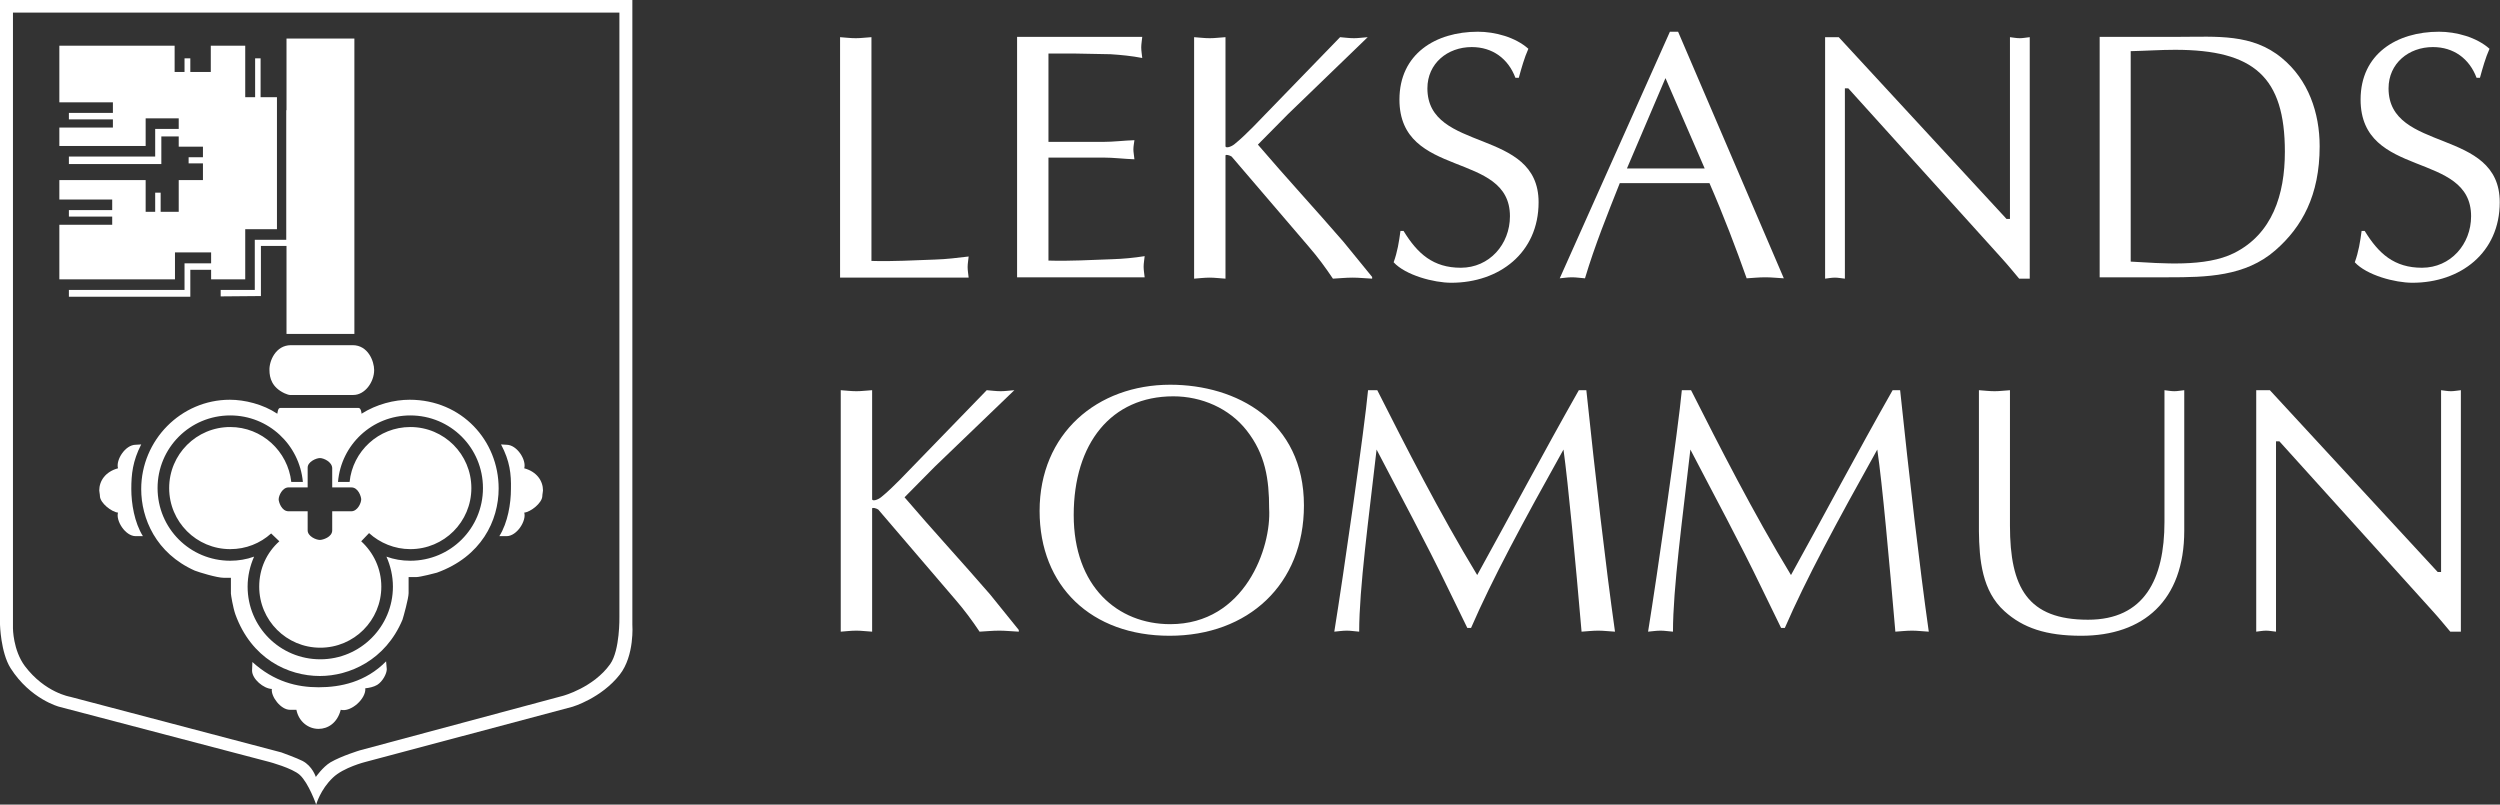 <?xml version="1.0" encoding="UTF-8"?> <svg xmlns="http://www.w3.org/2000/svg" width="174" height="56" viewBox="0 0 174 56" fill="none"><rect x="0" y="0" width="174" height="56" fill="#333333" stroke="none"/><path d="M70.599 27.157C70.267 27.181 69.935 27.228 69.65 27.228C69.317 27.228 68.985 27.181 68.677 27.157L62.623 33.401C62.291 33.733 61.769 34.255 61.318 34.611C61.08 34.801 60.724 34.896 60.7 34.754V27.157C60.297 27.181 59.964 27.228 59.608 27.228C59.228 27.228 58.872 27.181 58.516 27.157V43.964C58.849 43.941 59.228 43.893 59.608 43.893C59.941 43.893 60.297 43.941 60.7 43.964V35.395C60.7 35.3 60.985 35.371 61.128 35.466L66.493 41.733C67.11 42.445 67.656 43.181 68.178 43.964C68.629 43.941 69.08 43.893 69.555 43.893C69.982 43.893 70.409 43.941 70.908 43.964V43.846L68.914 41.377C66.944 39.098 64.902 36.89 62.956 34.611L65.044 32.498L70.599 27.157Z" fill="white"></path><path fill-rule="evenodd" clip-rule="evenodd" d="M88.332 35.395C88.499 38.101 86.647 43.442 81.448 43.442C77.792 43.442 74.73 40.831 74.73 35.846C74.73 30.86 77.341 27.584 81.662 27.584C83.632 27.584 85.555 28.415 86.766 29.958C88.071 31.62 88.332 33.353 88.332 35.395ZM81.401 44.249C86.884 44.249 90.754 40.665 90.754 35.181C90.754 29.294 86.053 26.777 81.448 26.777C76.368 26.777 72.356 30.172 72.356 35.561C72.356 40.807 75.964 44.249 81.401 44.249Z" fill="white"></path><path d="M109.887 27.157C107.395 31.549 105.139 35.822 102.813 40.024C100.178 35.679 97.828 31.05 95.858 27.157H95.217C94.979 29.745 93.507 40 92.867 43.964C93.151 43.941 93.436 43.893 93.745 43.893C94.006 43.893 94.291 43.941 94.599 43.964C94.599 40.95 95.264 36.083 95.81 31.288C97.472 34.492 99.205 37.673 100.771 40.926L102.125 43.703H102.386C103.858 40.309 105.97 36.392 108.819 31.288C109.151 33.709 109.65 39.027 110.077 43.964C110.457 43.941 110.837 43.893 111.24 43.893C111.62 43.893 111.953 43.941 112.404 43.964C111.739 39.264 111.05 33.234 110.409 27.157H109.887Z" fill="white"></path><path d="M131.727 27.157C129.234 31.549 126.979 35.822 124.653 40.024C122.018 35.679 119.668 31.05 117.697 27.157H117.056C116.819 29.745 115.347 40 114.706 43.964C114.991 43.941 115.276 43.893 115.585 43.893C115.846 43.893 116.131 43.941 116.439 43.964C116.439 40.95 117.104 36.083 117.65 31.288C119.312 34.492 121.044 37.673 122.611 40.926L123.964 43.703H124.225C125.697 40.309 127.81 36.392 130.659 31.288C131.015 33.709 131.49 39.027 131.917 43.964C132.297 43.941 132.676 43.893 133.08 43.893C133.46 43.893 133.792 43.941 134.243 43.964C133.579 39.264 132.89 33.234 132.249 27.157H131.727Z" fill="white"></path><path d="M139.917 27.157C139.513 27.181 139.181 27.228 138.825 27.228C138.445 27.228 138.089 27.181 137.733 27.157V36.985C137.757 38.955 137.947 41.139 139.513 42.54C140.795 43.703 142.409 44.249 144.855 44.249C149.175 44.249 152.024 41.804 152.024 36.938V27.157C151.786 27.181 151.549 27.228 151.335 27.228C151.098 27.228 150.86 27.181 150.647 27.157V36.32C150.647 40.309 149.246 43.133 145.329 43.133C141.128 43.133 139.893 40.902 139.893 36.582V27.157H139.917Z" fill="white"></path><path d="M171.276 27.157C171.039 27.181 170.801 27.228 170.588 27.228C170.35 27.228 170.113 27.181 169.899 27.157V39.81H169.662L157.982 27.157H157.033V43.964C157.246 43.941 157.484 43.893 157.721 43.893C157.935 43.893 158.172 43.941 158.41 43.964V30.718H158.647L169.258 42.469C169.78 43.038 170.255 43.632 170.54 43.964H171.276V27.157Z" fill="white"></path><path d="M60.653 2.587C60.249 2.611 59.917 2.659 59.561 2.659C59.181 2.659 58.825 2.611 58.469 2.587V19.323H67.418C67.395 19.086 67.347 18.825 67.347 18.587C67.347 18.35 67.395 18.113 67.418 17.852C66.635 17.946 65.875 18.041 65.092 18.065C63.62 18.113 62.148 18.208 60.653 18.16V2.587Z" fill="white"></path><path d="M72.95 3.727H74.849L77.294 3.774C78.03 3.822 78.766 3.893 79.501 4.036C79.478 3.798 79.43 3.537 79.43 3.3C79.43 3.062 79.478 2.825 79.501 2.564H70.789V19.3H79.668C79.644 19.062 79.596 18.801 79.596 18.564C79.596 18.326 79.644 18.089 79.668 17.828C78.908 17.947 78.172 18.018 77.412 18.041C75.941 18.089 74.469 18.184 72.973 18.136V10.967H76.772C77.507 10.967 78.22 11.062 78.956 11.086C78.932 10.825 78.884 10.588 78.884 10.398C78.884 10.184 78.932 9.947 78.956 9.757C78.22 9.78 77.507 9.875 76.772 9.875H72.973V3.727H72.95Z" fill="white"></path><path d="M95.193 2.587C94.861 2.611 94.528 2.659 94.243 2.659C93.887 2.659 93.579 2.611 93.27 2.587L87.217 8.831C86.884 9.163 86.362 9.685 85.911 10.041C85.674 10.231 85.317 10.326 85.294 10.184V2.587C84.89 2.611 84.558 2.659 84.202 2.659C83.822 2.659 83.466 2.611 83.11 2.587V19.395C83.442 19.371 83.822 19.323 84.202 19.323C84.534 19.323 84.89 19.371 85.294 19.395V10.825C85.294 10.73 85.579 10.801 85.721 10.896L91.086 17.163C91.703 17.875 92.249 18.611 92.772 19.395C93.222 19.371 93.674 19.323 94.148 19.323C94.576 19.323 95.003 19.371 95.501 19.395V19.276L93.507 16.831C91.537 14.552 89.496 12.344 87.549 10.065L89.638 7.952L95.193 2.587Z" fill="white"></path><path d="M97.472 16.071C97.377 16.807 97.258 17.543 96.997 18.255C97.828 19.157 99.798 19.68 101.009 19.68C104.356 19.68 107.086 17.591 107.086 14.077C107.086 8.855 99.347 10.659 99.347 6.148C99.347 4.415 100.748 3.276 102.433 3.276C103.881 3.276 104.973 4.083 105.472 5.413H105.709C105.899 4.724 106.089 4.036 106.374 3.395C105.472 2.588 104.048 2.208 102.861 2.208C99.917 2.208 97.401 3.751 97.401 6.932C97.401 12.487 105.092 10.469 105.092 15.05C105.092 16.997 103.668 18.635 101.674 18.635C99.751 18.635 98.659 17.662 97.686 16.071H97.472Z" fill="white"></path><path fill-rule="evenodd" clip-rule="evenodd" d="M116.795 2.208H116.226L108.558 19.371C108.819 19.347 109.104 19.3 109.412 19.3C109.697 19.3 109.982 19.347 110.315 19.371C111.003 17.068 111.881 14.908 112.736 12.748H118.979C119.953 14.979 120.855 17.353 121.567 19.371C121.994 19.347 122.398 19.3 122.872 19.3C123.3 19.3 123.68 19.347 124.154 19.371L116.795 2.208ZM118.647 11.727H113.234L115.917 5.436L118.647 11.727Z" fill="white"></path><path d="M141.27 2.587C141.033 2.611 140.795 2.659 140.582 2.659C140.344 2.659 140.107 2.611 139.893 2.587V15.24H139.656L127.976 2.587H127.027V19.395C127.24 19.371 127.478 19.323 127.715 19.323C127.929 19.323 128.166 19.371 128.404 19.395V6.148H128.641L139.252 17.899C139.775 18.469 140.249 19.062 140.534 19.395H141.27V2.587Z" fill="white"></path><path fill-rule="evenodd" clip-rule="evenodd" d="M148.297 3.561C149.365 3.537 150.386 3.466 151.383 3.466C156.89 3.466 159.027 5.365 159.027 10.564C159.027 13.555 158.148 16.285 155.49 17.614C153.496 18.611 150.457 18.326 148.297 18.208V3.561ZM146.136 19.3H150.932C153.543 19.3 156.273 19.252 158.362 17.424C160.214 15.81 161.448 13.602 161.448 10.184C161.448 7.857 160.665 5.555 158.813 4.036C156.748 2.326 154.279 2.564 151.715 2.564H146.136V19.3Z" fill="white"></path><path d="M164.368 16.071C164.273 16.807 164.154 17.543 163.893 18.255C164.724 19.157 166.694 19.68 167.905 19.68C171.252 19.68 173.982 17.591 173.982 14.077C173.982 8.855 166.243 10.659 166.243 6.148C166.243 4.415 167.644 3.276 169.329 3.276C170.777 3.276 171.869 4.083 172.368 5.413H172.605C172.795 4.724 172.985 4.036 173.27 3.395C172.368 2.588 170.944 2.208 169.757 2.208C166.813 2.208 164.297 3.751 164.297 6.932C164.297 12.487 171.988 10.469 171.988 15.05C171.988 16.997 170.564 18.635 168.57 18.635C166.647 18.635 165.555 17.662 164.582 16.071H164.368Z" fill="white"></path><path d="M19.941 2.683H24.665V23.241H19.941V2.683Z" fill="white"></path><path d="M20.249 24.024H24.546C25.614 24.024 26.041 25.139 26.041 25.757C26.041 26.587 25.401 27.49 24.593 27.49H20.178C20.083 27.49 19.917 27.418 19.798 27.371C18.944 26.967 18.754 26.326 18.754 25.757C18.73 25.139 19.181 24.024 20.249 24.024Z" fill="white"></path><path d="M4.131 3.181H12.154V5.009H14.671V3.181H17.068V6.765H19.276V15.952H17.068V19.442H14.694V17.567H12.178V19.442H4.131V15.644H7.81V13.887H4.131V12.534H10.137V14.742H12.439V12.534H14.125V10.208H12.439V8.237H10.137V10.16H4.131V8.878H7.858V7.122H4.131V3.181Z" fill="white"></path><path d="M12.843 4.059H13.246V5.175L12.843 5.199V4.059Z" fill="white"></path><path d="M17.757 4.059H18.137V6.932L17.757 6.955V4.059Z" fill="white"></path><path d="M19.941 7.668H20.226L20.32 17.116H18.16V20.605L15.359 20.629V20.178H17.733V16.689H19.941V7.668Z" fill="white"></path><path d="M4.795 7.858H7.976V8.309H4.795V7.858Z" fill="white"></path><path d="M10.801 8.973H12.558V9.496H11.229V11.418H4.795V10.896H10.801V8.973Z" fill="white"></path><path d="M13.128 10.944H14.243V11.371H13.128V10.944Z" fill="white"></path><path d="M10.801 13.412H11.181V14.908L10.801 14.932V13.412Z" fill="white"></path><path d="M4.795 14.623H7.929V15.074H4.795V14.623Z" fill="white"></path><path d="M12.843 18.326H14.813L14.884 18.777H13.246V20.653H4.795V20.178H12.843V18.326Z" fill="white"></path><path d="M22.267 31.881C22.006 31.881 21.413 32.142 21.413 32.546V33.923H20.083C19.656 33.923 19.395 34.493 19.395 34.754C19.395 34.92 19.585 35.585 20.083 35.585H21.413V36.914C21.413 37.318 21.982 37.579 22.267 37.579C22.457 37.579 23.122 37.389 23.122 36.914V35.585H24.451C24.878 35.585 25.14 35.015 25.14 34.754C25.14 34.588 24.95 33.923 24.451 33.923H23.122V32.57C23.098 32.142 22.528 31.881 22.267 31.881ZM17.685 38.742C17.401 39.383 17.234 40.095 17.234 40.831C17.234 43.632 19.49 45.887 22.291 45.887C25.092 45.887 27.347 43.608 27.347 40.831C27.347 40.095 27.181 39.383 26.896 38.742C27.418 38.932 27.964 39.027 28.558 39.027C31.359 39.027 33.614 36.772 33.614 33.97C33.614 31.169 31.359 28.914 28.558 28.914C25.899 28.914 23.739 30.956 23.525 33.543H24.332C24.546 31.407 26.35 29.721 28.558 29.721C30.908 29.721 32.807 31.62 32.807 33.97C32.807 36.321 30.908 38.22 28.558 38.22C27.466 38.22 26.445 37.792 25.686 37.104L25.14 37.674C25.994 38.457 26.54 39.573 26.54 40.831C26.54 43.181 24.641 45.08 22.291 45.08C19.941 45.08 18.041 43.181 18.041 40.831C18.041 39.573 18.564 38.457 19.442 37.674L18.872 37.128C18.113 37.816 17.116 38.22 16.024 38.22C13.674 38.22 11.774 36.321 11.774 33.97C11.774 31.62 13.674 29.721 16.024 29.721C18.231 29.721 20.036 31.407 20.273 33.543H21.08C20.843 30.956 18.683 28.914 16.024 28.914C13.223 28.914 10.967 31.169 10.967 33.97C10.967 36.772 13.223 39.027 16.024 39.027C16.593 39.027 17.163 38.932 17.685 38.742ZM16 27.822C17.021 27.822 18.303 28.131 19.3 28.795C19.323 28.748 19.323 28.392 19.513 28.392H24.95C25.14 28.392 25.163 28.772 25.163 28.795C26.208 28.131 27.442 27.822 28.51 27.822C32.142 27.822 34.706 30.671 34.706 33.994C34.706 36.249 33.495 38.742 30.41 39.858C30.338 39.881 29.246 40.166 28.961 40.166H28.439V41.282C28.439 41.638 28.083 42.92 28.012 43.134C26.825 45.959 24.309 47.05 22.267 47.05C20.036 47.05 17.495 45.84 16.38 42.754C16.214 42.279 16.071 41.401 16.071 41.306V40.214H15.573C15.098 40.214 13.864 39.834 13.555 39.715C10.849 38.505 9.828 36.083 9.828 34.042C9.828 30.647 12.582 27.822 16 27.822Z" fill="white"></path><path fill-rule="evenodd" clip-rule="evenodd" d="M34.872 30.932L35.252 30.955C35.988 30.955 36.653 32.024 36.487 32.593C37.365 32.831 37.792 33.472 37.792 34.136C37.792 34.231 37.745 34.398 37.745 34.54C37.721 35.015 36.938 35.632 36.487 35.679C36.653 36.225 35.988 37.317 35.252 37.317H34.754C35.347 36.368 35.561 35.038 35.561 34.041C35.584 32.997 35.49 32.095 34.872 30.932Z" fill="white"></path><path fill-rule="evenodd" clip-rule="evenodd" d="M9.828 30.932L9.448 30.955C8.712 30.955 8.047 32.024 8.214 32.593C7.335 32.831 6.908 33.472 6.908 34.136C6.908 34.231 6.955 34.398 6.955 34.54C6.979 35.015 7.763 35.632 8.214 35.679C8.047 36.225 8.712 37.317 9.448 37.317H9.947C9.353 36.368 9.139 35.038 9.139 34.041C9.139 32.997 9.234 32.095 9.828 30.932Z" fill="white"></path><path d="M26.872 46.029L26.92 46.575C26.92 46.884 26.635 47.43 26.255 47.667C26.018 47.81 25.686 47.881 25.424 47.905C25.496 48.617 24.427 49.59 23.715 49.401C23.478 50.326 22.813 50.73 22.172 50.73C21.46 50.73 20.795 50.231 20.629 49.401H20.178C19.537 49.401 18.849 48.475 18.92 47.952C18.35 47.929 17.543 47.264 17.543 46.67L17.567 46.077C19.086 47.454 20.677 47.834 22.172 47.834C23.692 47.834 25.448 47.478 26.872 46.029Z" fill="white"></path><path fill-rule="evenodd" clip-rule="evenodd" d="M43.11 0.878H0.902V43.727C0.902 43.727 0.902 45.246 1.733 46.362C3.134 48.214 4.89 48.498 4.89 48.498L19.585 52.368C19.585 52.368 20.7 52.772 21.056 52.961C21.745 53.318 21.982 54.077 21.982 54.077C21.982 54.077 22.457 53.389 23.003 53.056C23.786 52.605 25.044 52.225 25.044 52.225L39.193 48.427C39.193 48.427 41.306 47.858 42.469 46.22C43.157 45.246 43.11 42.944 43.11 42.944V0.878ZM44.012 0V43.466C44.012 43.466 44.178 45.626 43.133 46.956C41.852 48.593 39.858 49.187 39.858 49.187L25.424 53.033C25.424 53.033 23.905 53.413 23.169 54.125C22.291 54.956 22.006 56 22.006 56C22.006 56 21.484 54.504 20.866 53.935C20.344 53.46 18.754 53.033 18.754 53.033L4.107 49.187C4.107 49.187 2.113 48.665 0.736 46.505C0.047 45.413 0 43.466 0 43.466V0H44.012Z" fill="white"></path></svg> 